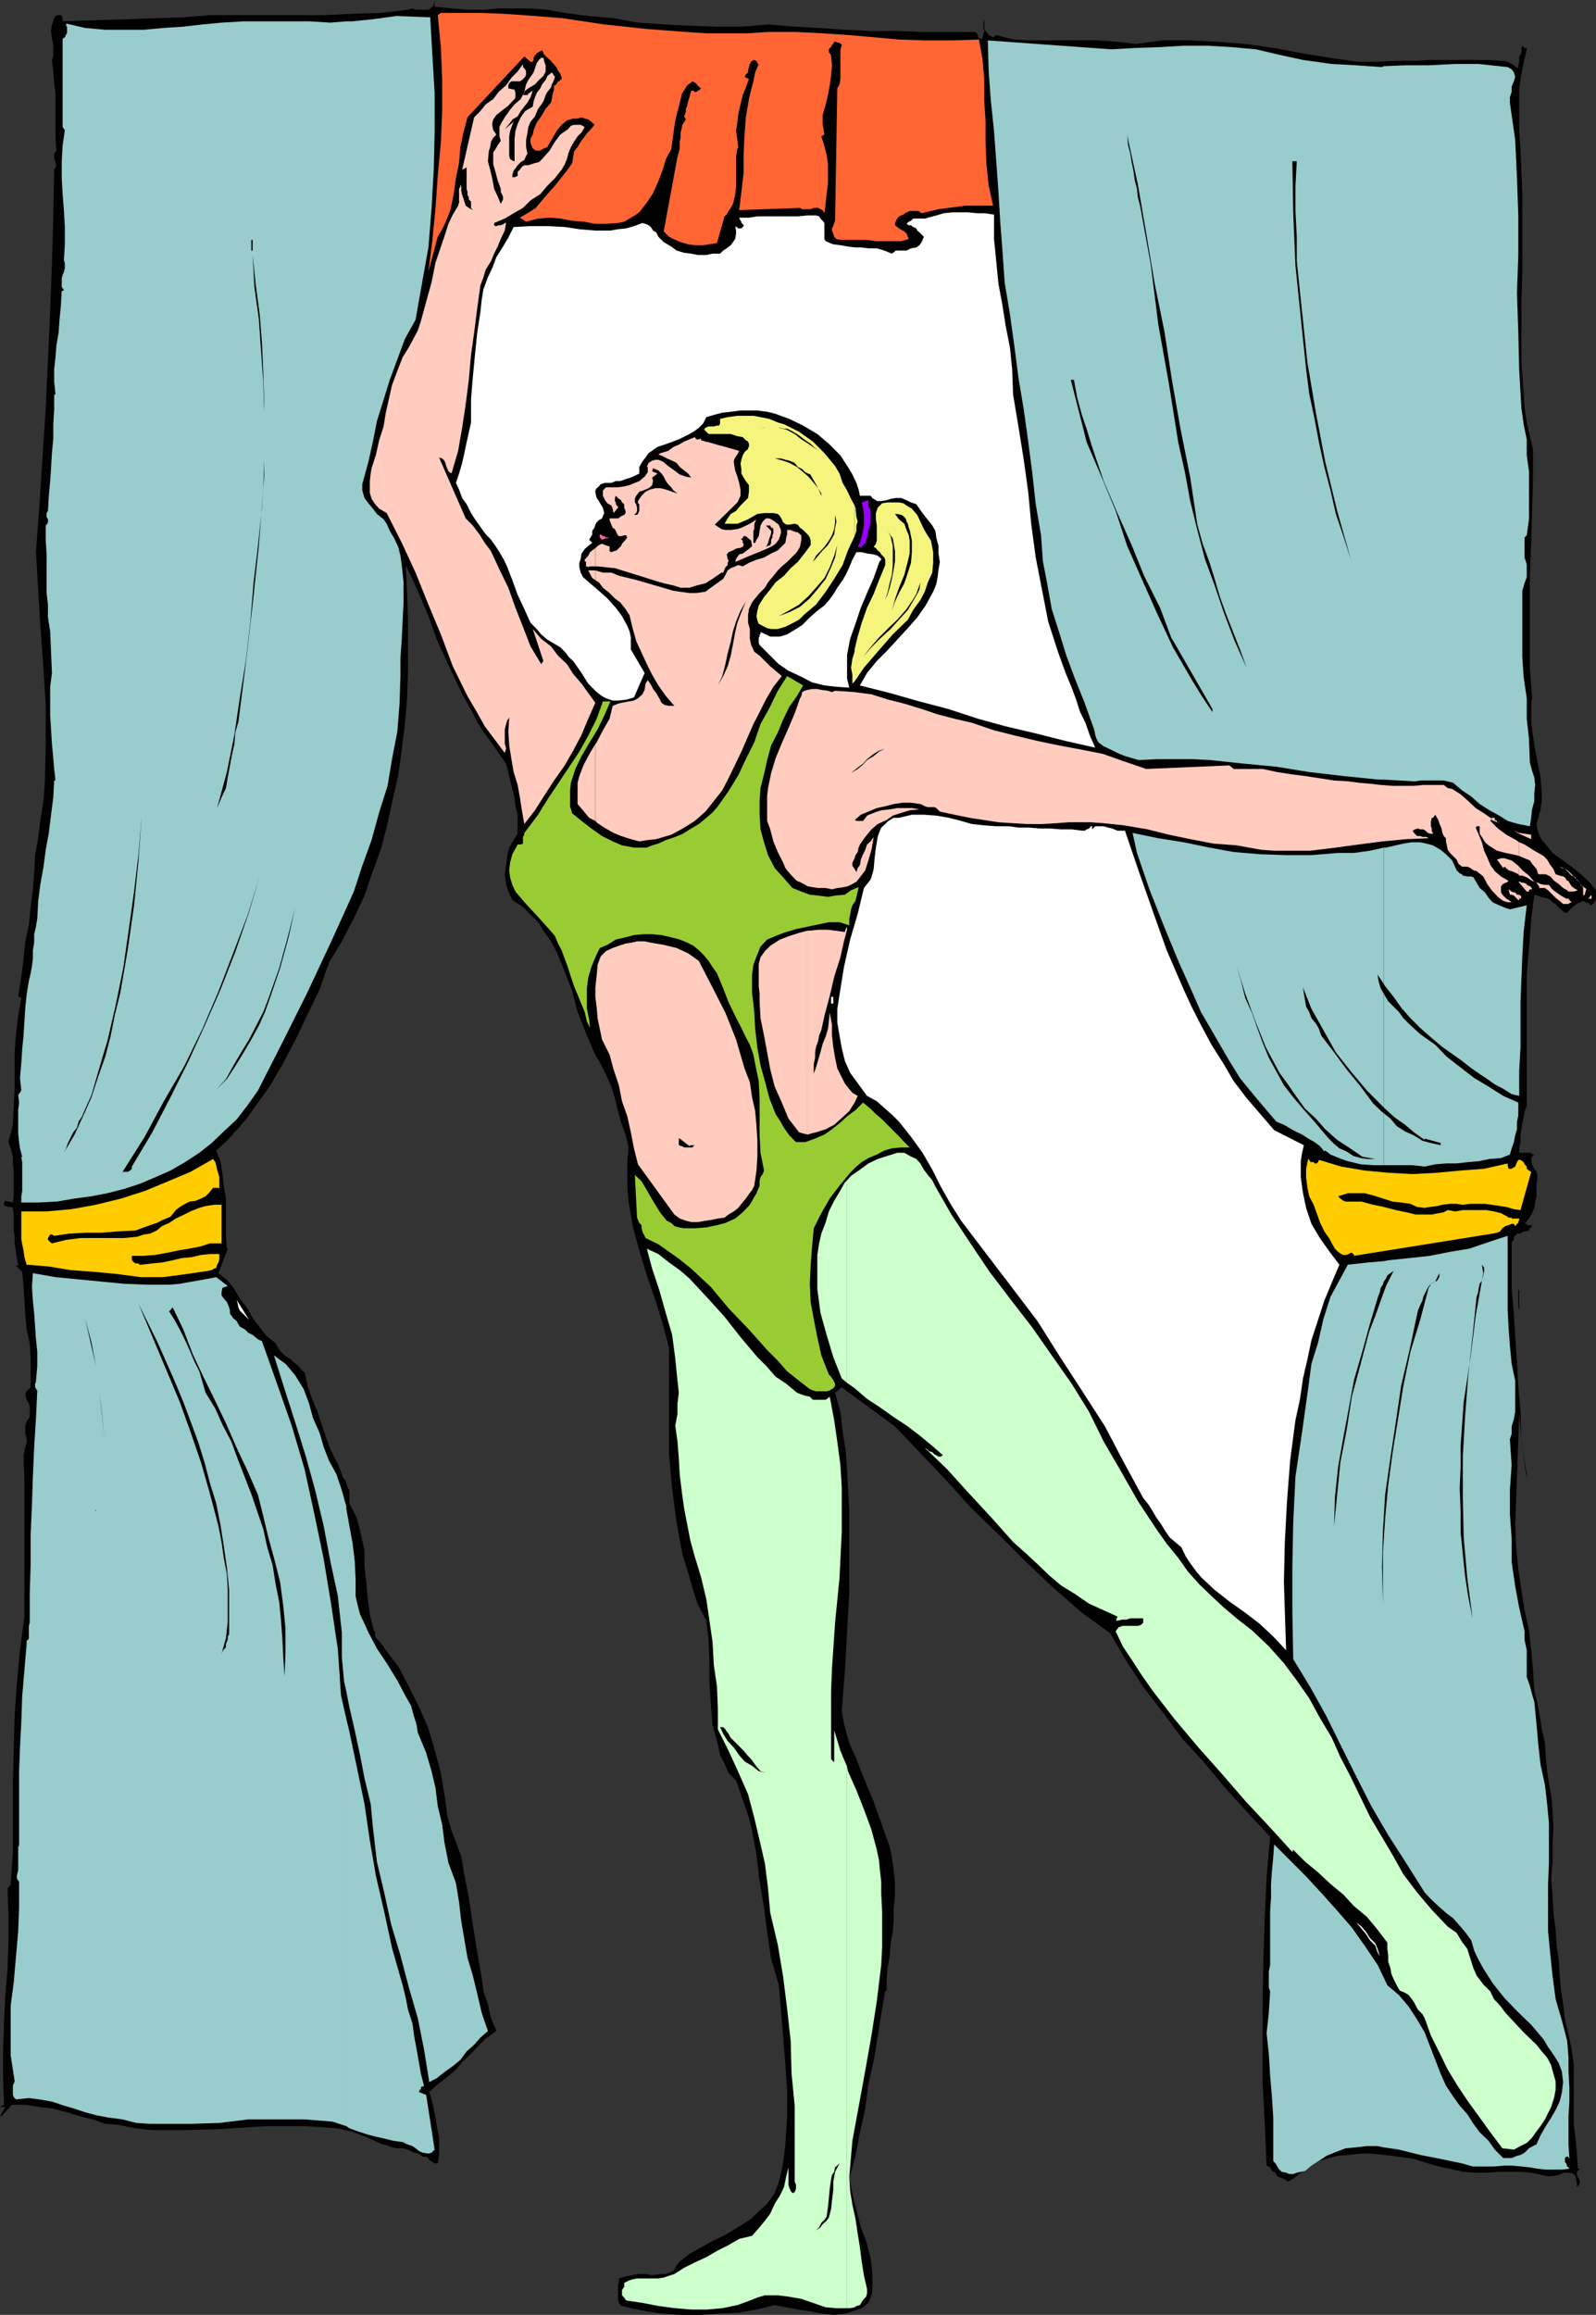 <svg xmlns="http://www.w3.org/2000/svg" width="359.5" height="521.102"><rect width="100%" height="100%" fill="#333333" stroke="none"/><path d="m97.902 1.5 3.797.402 3.602.297h3.601l3.399-.297h7.199l3.8.297 3.9.703 5.3.7 5.7.5 5.5 1 6 .398 5.8.3 6 .2h5.8l5.7-.5 6 .5 5.5.3 6 .4 6 .3h5.8l5.802.2h12-.5l.5.3v.2l.199.202v.5h.199V8.7h.8v-.297l.2-.5V7.5l.2-.3v-.5l-.2-.4V5.103l.2-.801v-.399 2.399L222 7l.5.5.2.402 1 .5.702-.5 3.797 1 3.602.2h15.601l4.297.3 4.102.5 6-.8h6.3l6.2.3 6.199.5 6.5.899L293.3 12l6.2 1 6.2.902h4.6l4.102-.203h4.098l3.8-.199h12l4.302.2h.3l.399.202h.3l.5.297.399.203.5.297.5.403.5.3V14.7l.2-.797V12.7l.3-.398.2-.5v-1l.202-.5.297.3.203.2h.5v.3l-.5 2.098-.5 2.403-.402 2.199-.3 2.101v9.399l.3 4.601.2 4.797.202 4.801v17.7l-.203 6.702v14l.5 6.7.203 3.3.5 3.2.7 3.097.699 2.903v7.199l-.2 6.699-.199 7.2-.3 7.202v20.899l.5 6.699-.2 1.7v3.6l.2 1.9.5 3.6.699 3.602L347 175l.3 3.602v1.699l-.3 1.898-.5 1.903-.398 1.398.199 1.2.5 1.5.5.902.898 1 1.5 1.898 2.102 1.5 2.199 1.602 2.102 1.699 2 1.898 1.398 1.703v1.899l-.2.5-.3.5-.2.199-.5.3-.5-.5-.698-.198-.5-.301-.5.3-.7.2-.902.699-.8.7-.7.8h-.5l-.398-.3-.5-.5-.5-.4-.7-.8-.703-.398-.5-.5-.5-.301-.699-.2-1-.199-.7-.3-.698-.2-.7 5.7-.5 6.3-.5 6v29.5l-.5 1.399-.203 1.199-.297 1.2-.203 1.5-.199 1.402v1.5l-.3 1.199v1.199h2.702l.399.402h.3l-.5.5-.199.5v.5l.2.7.5 1 .5.699.199.699v.7l-.2 1.202v2.899l-.3 1.398-.2 1.203-.5 1.2-.699 1.199-1 1.199h.5v.3h1l.2.2-.2.3-.3.2-.2.5-.5.2h-.703l-.5.3-.199.2h-.8l-.2.202-.2.297-.3.203v.7l-.5.5v10.597l.5 5.5.3 5.301.4 5.7.3 5.6.5 5.5.2 5.7.702 6 .5 3.2v.402-1.403l-.5-2.898-.5-3.301-.402-3.898-.3-3.301-.9 25.199.2 4.8.5 5 .7 4.602.702 4.5 1 4.598.5 4.5.399 4.402.3 4.797.7 2.602.5 2.898.5 3.102.699 3.101.2 3.098.3 3.2.402 2.8.5 2.7.297 3.3.203 3.902-.203 3.797v3.903l-.297 3.8.297 3.797.203 3.903.5 3.8.2 3.399.5 3.3.199 3.399.3 3.402.5 3.297.399 3.403.8 3.3.7 3.399.5 3.398v13.403l.402 3.398.297 3.3.203 3.4h.5l-.703.702v.5l.203.7.297.5.203.699-.203.5-.5.5v-1l-.297-1v-.399l-.402-.5-1-.3h-1.2l-1.198.5-1.403.3H348.5l-1.2-.3-2.398-.5-2.402-.2h-5.098l-2.402.2h-2.598l-2.703-.2-2.398-.5-4-.902-4.801-1.5-4.8-.7-5.098-.5H306.5l-2.7.302-2.398.199-2.101.5-2.2.699-2.199 1.2-1.902 1.402-1.898 1.5-1 .5-.7-.5-.703-.301-1-.399-.398-.8-.801-.403-.398-.797-.801-.402-.399-9.398-.5-9.403v-18.398l.2-9.399.3-9.402.399-8.8.8-9.2L281 408l-5-5.5-4.8-5.8-4.798-5.2-4.3-5.8-4.602-6-3.8-5.798-3.598-6.203-6.801-5-6.399-5.597-6-5.7-6-6-6-5.8-5.601-6.2-6-6.3-5.7-6-12-8.801-1.5 1.199 1.2 4.3.5 4.5.699 4.4.3 4.3.5 9.102V358.3l-.5 9.199-.5 8.8-.698 8.9.5 2.702.699 2.797.699 2.203 1.2 2.598 1.902 4.8 2.199 5.302 1.699 4.8 1.902 5.297.5 2.403.399 2.898.3 2.902v2.797l-.3 2.903V432l-.2 2.902-.5 2.598-.199 2.902-.5 2.7-.203 2.597v2.602l-.297-.2-.902 5.301-.8 5-.9 5.5-1.198 5.297-.7 5.5L193.7 480l-1 5.3-1.398 5 .699 3.602.902 3.598 1 3.902 1.2 3.098 1 3.8.398 3.2v3.8l-.2 1.4-.698 1.702-1.2 1-1.203.5-1.199.399-1.5.5-2.598.3-2.902-.3-2.398-.5-2.903-.399-2.597-.5-2.602-.5-4.098 1-4.101.7-4.301.199-4.098.3h-4.601l-4.301-.3-4.5-.7-4.598-1-.5-.699-.203-.703v-3.398l.203-.7v-.699l1.7-.5 1.199-.203 1.398-.297h1.703l1.5.297 1.899-.297H150l1.7-.703.702-1.199.7-.898 1-.801 1.199-.899 2.601-1.5 2.598-1.402 3.402-1.7 3.399-2.1 1.898-1.2 1.703-1.7 1.899-1.698 1.699-2.403.902-2.398.7-2.899.5-2.902.3-2.8.399-6v-5.798l-.399-6.203-.5-6.297-.5-6.203-.5-5.5-1.703-5.797-.898-6-.7-5.5-1-6-.699-5.8-1-5.5-.703-2.903-1-2.898-.898-2.602-1-2.898-1.7-1.7L163.2 397l-1-1.898-.5-2.403-1.199-4.398-.398-5-.301-4.602v-4.797l-.2-4.8-.5-4.301-1.902-3.602-1.199-3.597-1-3.602-1.2-3.8-.698-3.598-.7-3.903-.5-3.797-.5-3.8-.703-7.7v-24l-1.398-5.3-1.7-5.5-1.902-5.5-1.7-5.602-1.5-5.5-.898-5.5-.301-3.098v-6l.3-3.101-.699-2.899-1-2.703-.703-2.597-.699-2.903-.8-2.597-1.2-2.7-1.2-2.402-1.398-2.398-1.902-4.5-1.898-4.801-1.2-4.602-1.703-4.5-1-2.398-.898-2.2-1.2-2.199-1.5-2.101-1.402-2.2-1.699-1.699-1.898-1.902-2.2-1.398-.902-1.903L114 199l-.3-2.2.3-1.898.2-1.902.5-2.2 1-1.698.902-1.403v-4.297l-.5-1.902-.2-2-.5-1.898-.5-1.903-.402-1.898-.5-1.899-1.898-2.703-1.7-2.398-1.902-2.602-1.5-2.699-3.098-5.7-2.601-5.5-2.7-5.8-2.101-5.8-2.398-5.7-2.7-5.8.297 6.3.203 6v11.7l-.203 6-.5 5.8-.699 5.7-.8 5.8-1.2 5.3-1.2 5.5-1.398 5.5L84 196.103l-1.898 5.5-2.403 5.097L77 211.902l-2.898 4.797-2.102 6-2.7 5.602-2.6 5.5-2.9 5.5-3.1 5.3-3.598 5-1.7 2.399-2.101 2.402-2.2 2.399L48.7 259l1 2.602.403 2.699.3 2.8.5 2.7v8.398l.2 2.903h.199l-2.102 5.5 2.102 1.699 1.5 1.898L54 292.301l1.7 2.199 1.202 2.2 1.598 2.1 1.5 1.9 2.102 1.702.5 1 .699.899 1 1L65.5 306l.7.7 1 .8.702.902.7.5L69.3 312l1 2.902 1.199 2.899 1 2.898.902 2.801 1.2 3.2 1.5 2.8 1.199 3.2.398.402.301.8.2.7.5.898v2.902l1.702 3.399.899 3.601.8 3.598v3.602l.399 3.597.3 3.301.5 3.902.9 3.598.3.5v.7l.2.5.702.702.5.7.5.5.2.5 3.097 4 2.403 4.597L94.5 384.5l2 4.602 1.402 4.8 1.399 5.2.8 4.8.7 5.098.898 3.102 1 2.597 1.203 3.203.5 3.098 1.2 6.2.898 6 1 6.3 1 5.7.402 3.1 1 2.9.7 3.1 1.199 2.9-2.399 1.702-1.703 1.7-1.597 1.699-2 1.898-1.403 1.703-1.898 1.598-2.2 1.7-1.902 1.702.5 1.7.5 2.097.403 2 .3 2.102.5 2.199v4.102l-.3 1.898h-.7l-.5-.3-.203-.2-.5-.2-.199-.5-.5-.3h-.7l-1-.7-1-.198-1.398-.7-1.203-.3H89.5l-1.2-.2-1.198-.5-1-.203-3.301-1.5-3.602-1.398-3.398-.7-3.602-.3-3.797-.2H60.7l-3.797.2-7.5.5-7.703.199h-7.597l-3.602-.398-3.898-.801-2.903-.2-2.797-1-2.902-.699-2.898-.902-3.102-.8-3.098-.4-3.203-.5H2.902l-.5.2-.3.5-.7.7-.203.3-.5.402-.199.297-.5.203 1.2-2.101H0l.902-.5L.7 467.5v-6l.203-6.2.297-6 .5-6 .203-6v-6.198l-.203-6 .703-.801.5-7.602v-15.398l.2-7.7.199-7.402.5-7.199.699-7.5 1-7.598v-31l-.2-5.3.2-.903.5-2v-.898l-.3-1v-1.899l.3-1 .7-.902v-2.2l-.2-.898-.5-.8-.3-1.2.3-.703.902-.898v-6.5l-.203-3.399-.7-3.101-.3-3.399-.2-3.3-.2-3.102-.3-3.2-1.7-1.6.302.202h.5L3.8 283.2l-.2-1.398-.3-1.899v-1.5L3.1 277v-3.598l-.199-1.5-.5-.203H1.7l-.297-.199H1.2l-.297-.3v-.5l.297-.4 1.703.4.2-1.598V263.8l-.2-1.899v-1.5l-.5-1.902-.5-1.398 1-3.903.2-4.297.199-4.101v-7.899l.3-4.101.5-4.102.7-4-.7-.5.7-4.297.5-3.902.398-4.098.801-3.601.402-4 .5-3.899.297-3.8.203-4.102.7-3.8.5-4.098.699-4.301.3-4.102.2-8.398v-8.899l-.5-8.601-.7-9.2-.5-8.402-.5-8.398.801-10.801.7-10.8.699-10.798 1-21.601.398-11 .3-10.601.2-10.5.3-.5.2-.5-.2-.5v-.398l-.3-.5v-1.2l.5-.699-.2-2.703V21.102l-.3-2.403-.2-2.597-.3-2.602.3-.8v-2.598l-.3-1.403L11.5 7l.2-1.5.3-.7.2-.698.3-.5.7-.2h.5l.202.2.2.3v.899L41.3 3.902l6-.5h25.898l6.5-.3 6.203-.2 6-.703 1-.297.7.297H96.5l.402-.297.797-.703L97.902 0v1.5"/><path fill="#f63" d="M173 7.2h6.3l6 .3 6 .402 5.7.5 5.5.5 6 .2h6l6-.2.8 4.297.4 4.602v4.8l.3 4.801V32.2l.2 4.801.5 4.8 1 4.5h-6.298l-2.101.302-1.7.199-2.199.3-1.703.399-2.097.5-.7-.5h-2l-.703.3-.699.5-1 .4-.398.5-.5 1v.5l.5.402.398.3.8.5.4.2.5.5.3.699.2.5-1.7.5h-5.7L195.103 54H189.3l-.899-.2-.5-.5-.203-.698-.297-.7v-.5l.297-.5.203-.703.2-.5.5-29.797.5-.902.199-1.2v-6.5l.3-1.198v-.2h-.3l-.2-.3h-.5l-.199-.2h-.5l-.203.5-.297.2-.203.5-.297.199-.203.3v.7l.203.199.297.5.203 2.2-.203 2.402-.297 2.097-.402 2.203-.5 2.098-.7 2.402v2l.4 2.399-.7.398.7 2.203.5 1.899.3 2.199v4.3l-.3 2.4-.2 1.902-.3 2.398-.4-.7-.5-.198-.5-.301h-1l-.698.3h-1.903l-.5-.3-13.699.5.5-4.102.5-4.297v-4.101l.2-4.301.3-4.098.7-4.101.5-2.102.5-1.898.402-2 .8-1.899h-.3v-.5h-.2V13.7h-.3v-.2h-.2l-.5.2-.203.202-.297.5-.203.7-.199.8v.399l-.5.5-.3.5 1 .5-.7 1.898-.7 1.703-.5 2.098-.5 2.2-.198 1.702-.301 2.098.3 2 .2 1.902h-.2l-.3 1.899v6.5l-.2 2.101-.5 2-.5.899-.5.699-.402.8-.5.4-1.699 6-1.7.3-1.398.2H156.7L155 55l-1.7-.5-1.198-.5-1.403-.7-1.199-1.198 3.102-16.801.3-1 .2-.899v-1.5L153.3 31v-1l.3-1.398.2-.7.699-1-.398-.703.398-1V24.5l.3-.7.2-1 .3-.898.2-.8.2-.7h.5l.3.297h.402l.297-.297h.203l.5-.5-.5-.402-.703-.8-.699-.4-.5.4-.7.5-1.198 1.902-.7 2.898-.8 3.102-.403 2.898-.297 2.2-.203 1.402L150 35.8l-.7 2.398-1 2.602-1.198 2.699-1.403 2.102L144 47.8l-1 .699-1.2.7-1.198.702-1.403.297-2.699.203h-2.398l-2.602-.5-2.598-.203-2.703-.5-2.398-.199-2.602.2-2.699.702-1.398-.902 1.699-1 1.898-1.2 1.403-1.698 1.199-1.403L125 41.801l1.2-1.5 1.5-1.899 1.202-1.703.2-1.398.199-1.2.8-1 .7-1.199.699-.902.7-1 .702-.7 1-1.198-.703-.7-.699-.5-.8-.203-.7-.297-.898.297h-1l-.7.203-.703.2-1.199 1-1 1.199-1.398 2.398-.801 1.403-1.2.5-.402.3h-1l-.699-.5-.5-1.203v-1l.5-.898.2-1 .702-1.7 1-1.402 1-1.699 1.2-1.398.199-.801.199-1.2.3-.902v-1h.2l.3-.199.2-.3.2-.4h.3l.2-.3.3-.2v-.3l-.3-.898-.5-.7-.4-.8-.8-.903-.398-.5L123.3 13l-.7-.7-.5-1-1.199.7-.402.5-.3.5v.5l-.2.402h-.5l-.5-.402-.898-.8L105.3 26.401l-.899 3.399-.703 3.3-.297 3.598-.703 3.403-.5 3.597-.699 3.403-.5 1.398-.7 1.7-.698 1.402-1 1.699-2.102 7.898.902-7.199.7-7.2.5-7.198.699-7.403.3-7.199v-7.2l-.3-7.198-.7-7.2.7-.5h9.199l4.8.2 4.5.3 8.9.7 9.402 1.398 9.3 1 9.098.7 4.602.3h9.398l4.5-.3"/><path fill="#9cc" d="m78 478.602.7.5 1.902.699 2.199.699 1.898.5 2.203.5 1.598.402 2.2.297 1 .5 1.202.403.7.5.898.699.8.3 1.2.2.7-.2.702-.699-1.902-12.3-1.7-.7.2-.203v-.297h.3v-.5l.2-.203h.3l.2-.199-.7-2.7-.5-2.898-.5-2.8-.5-2.7-.398-2.902-1-3.098-.5-2.601-.703-2.899-2.398-8.402-1.7-7.898-1.902-8.2-1.398-8.101-1.2-8.2-1.699-8.199-1.703-8.101-.699-2.899v91.7m0-91.7-1.2-5.3-.698-10.301-1.5-10.102-1.7-10.297-2.101-10.101-2.2-10.102-2.902-9.797-3.297-9.402L59 301.902l-.898-.402-1.2-1-1-.5-.703-.7-1.199-.698-.7-1.2-.8-.703-.7-1V295l-.198-.7-.5-1.198-.7-.801-.5-.7v-.699l.2-1 1.199-.402-2.602-2-2.597.5-2.903.5-2.699.5-2.398.2h-5l-5-.2-5.301-.5-5.102-.5-5.199-.5-5.098-.898-.203 3.097.203 3.102.297 2.898.203 2.903.2 2.898.3 2.8v3.2l-.3 3.3v.302l-.2.398v.8l.2.2v.2l.3.3-.3 6.2-.403 6.5-.297 6.702L7.2 338.7l-.297 6.703v6.7L6.7 358.8v6.5l-.2.7v2.902l-.5.5v.7l-.5 5.8-.5 6-.2 5.7-.3 5.8-.2 5.5V415.5l-.198.2v5.3l-.301 1.2v.702l.5.7v5.8l-.2 5.297-.5 5.703-.5 5.797-.699 5.301v11.2l.899 5.8-.399 1v2.102l.2.5.5.5L6.5 472.3l2.402.3 2.797.5 2.703.899 2.399.7 2.398.8 2.602.7 2.699.5 3.102.402 3.097.8 3.102.2h9.398l6.203-.2 6.5-.8h12.7l6.3.5L77 478.3l1 .3v-91.699"/><path fill="#9cc" d="m78 380.7.7 3.6 1.202 5.2 1.2 5.602 1 5.199 1.398 5.8.5 5.301.902 7.7 1.7 7.199 1.5 6.898 2.097 7 1.903 7.203 2 6.899 1.398 7 1.2 7.398 1.702-.898 1.899-1.5 1.699-1.2 1.7-1.402 1.402-1.898 1.699-1.5 1.398-1.602 1.703-1.5-1.402-4.097-1-4.301-1-4.102-1.2-4-.698-4.097-.7-4.102-.5-4.3-.703-4.298-1.699-4.601-.898-4.602-.5-4-1-4.097-.5-4.102-.903-3.8L96 394.601 94.102 390l-.301-1.898-.7-2.2-.5-1.902-1.199-2.098-1.902-3.601-2.2-3.602-2.398-3.597L83 367.5l-.898-2-1-2.098-.5-1.902-.5-2.2v-3.8l-.2-4.098-.5-4.101-.703-3.801-.699-3.898v-.5 41.597m0-41.597-1-3.602-1.2-3.598-1.698-3.101-1.2-3.102-.902-3.097-1.5-3.403-.898-3.297-1.2-3.203-1.902-3.097-1-1.2L64.3 307l-1.398-1-1.203-.898 2.403 7.597 2.398 7.5 2.402 7.703L71 335.5l1.902 8 1.5 7.902 1.7 7.899L77 367.5v5.5l.5 5.5.5 2.2v-41.598M78 204.5l1.7-3.8 1.902-5.798 2.097-5.8 1.703-6.2 1.899-6 1-6L89.5 164.7l.5-6.297.2-6.203v-4.097l.3-4.301.2-4.102.202-4.297v-4.3L90.5 127.2l-.3-2.097-.5-2-.9-1.903-1-1.699-.698-1.598-.7-1-1.5-1.203-.902-1.2-1-1.2-.898-1.198-.5-1.7V109L83 103.902l1-4.5.902-4.601 1.5-4.801 1.399-4.5 1.699-4.598 1.7-4.601L93.601 72 95 64.102l1.5-8.403.7-8.597.5-8.903.202-8.398v-8.899l-.5-8.402-.5-8.598-7.601-.3-5.102.699-4.797.5H78V204.5M78 4.8l-3.598.302-4.8-.301h-14.7l-5 .3-4.3.399L41.3 6l-4.602.3-4.297.4H23.7l-4.5-.4-4.297-1v.5l.2.2v1.5l-.2.2-.3.702-.5.297v19.903l.5.699-.5 3.398-.2 3.801v3.602l.2 3.597.3 3.801.2 3.602V55l-.2 3.602.2.699v1l-.2.898-.3.703-.2.797v1.903l.5.699-.3.199h-.2l-.203 3.402L13.402 72l-.203 2.902-.5 2.899-.199 2.601-.3 2.7v2.8l.3 2.899h-.3v3.398L12 95.5v3.2l-.3 3.3-.2 3.402-.2 2.899-.3 3.3-.2 3.399-.3.5v.902l.3.5v.7l-.3.5-.2.199v3.398l.2 3.102v8.699l.3 2.602V139l.5 3.102.4 9.398-.4 3.102v6.5l.2 3.097.2 3.301.3 3.2.2 2.402.3 2.597h-.3L12 179.5l-.5 3.902-.5 4.098-.7 3.8-.5 3.802L9.103 199l-.5 3.8-.2 3.9-.3 1.902-.403 1.699v1.898l-.297 1.703v1.899L7.2 217.5l-.297 1.602L6.5 220.8l-.5 3.101-.3 2.899-.2 3.101-.2 3.2-.3 3.097-.2 3.102-.3 3.398.3 2.801-.698 1 .199 1.7-.2 1.702v5.2l.2 2L4.5 258.5l.5 1.902h-.2l.2 1.2v6.5l-.2 1.199v1.398h3.802l4.097-.199 4.102-.7 3.8-.5 3.598-.698 3.903-1 3.597-1.2L35 265l3.402-1.5 3.297-1.898 3.203-2.102 2.797-2.2 2.703-2.6 2.899-2.7 2.398-3.098 2.403-3.402 5.5-10.8 5.5-11 5.3-11.298L78 204.5V4.8m233.7 478.602 3.402.5 4.8 1.2 4.598.898 4.8 1 2.4.7h4.8l2.402-.2h1.598l2.2.2 1.902.202 1.699.297 1.898.203h3.602l1.699-.203-.2-.297-.3-.203-.2-.699-.3-.3v-.9l.3-.3h.5v.3h.2l-.2-3.1v-6.298l.2-3.3v-3.2l-.2-3.601V463l-.3-3.598-1.2-4.601-1.398-4.801-.703-5.3-.5-4.798-.5-5.203v-10.398l.203-5v-8.899l-.402-4.3-.5-4.301-1-4.602-.5-4.5-.398-4.597-.5-5-.5-1.7-.5-1.902-.7-2v-6l-.5-2.398v-1.903l-1.203-5.297-.898-4.8-.801-5.5V346.3l-.398-5.5v-5.3l.398-5.7-.398-5.8.398-1.2v-1.698l.5-1.602.3-1.7v-7l-.8-3.8-.398-4.098-.301-4.101-.2-4.102v-16.5l-4.3 1.403-4.399 1.5-4.3.699-4.5.898-4.602.5-4.8.5-1 .203v127.5l1 1.7 4.1 6.398 4.102 6.5 1.399 1.5 1.699 1.602 1.7 1.5 1.6 1.199 1.5 1.699 1.2 1.402 1.402 1.899.7 2.398.8 1.703 1.2 2.2.898 1.398 1.2 1.902 2.702 3.399 2.797 2.898 3.203 3.102 2.797 3.3 1 1.7 1.203 1.699 1.2 1.902.699 1.899.3 2.398-.3 2.403-.5 2-.899 1.898-1 1.7-1.203 1.902-1.199 2.097-.898 2-.801.403-.899.5-1 1-.902.5-.8.199-1.2.5h-1.898l-1.903-1.899-1.398-2-2-1.902-1.399-1.898-1.402-2.2-1.7-1.902-1.5-2.098-1.6-2.402-1.2-2.7-1.2-3.1-1.198-3.098-1.2-3.102-1.703-2.898-1.898-2.903-2.2-2.597-2.601-2.2-.8-1.703v38.203m0-38.202-1.4-2.9-2.898-4.3-2.902-4.098-3.3-3.8-3.4-3.801-3.6-3.899-3.598-3.601-3.602-3.602-.2 2.903-.3 3.097-.2 2.903v3.097l-.198 2.903V442.3l-.301 1.5v3.601l.3.899-.3 4.8-.5 4.598.5 4.602.3 5 .399 4.601.3 4.797v9.801l.5.5.7 1.2.7.702 1 .2.702.3h.899l.8-.3.899-.2 1-.203 1.402-1.199 1.899-1.2 1.5-1 1.699-.698 2.602-1 2.199-.2 2.601-.3h2.399l1.398.3V445.2m.001-161.298-3.598.297-4.5.5-3.903 7.203-1.597 5-1.2 5.297-1.5 4.801-.703 5.3-1.398 10-1.5 10.102-.5 10.297-.2 9.903v10.3l.2 10.598 3.898 6.402 3.602 6.5 3.3 6.7 3.399 6.8 3.402 6.7 2.797 4.8v-127.5m.001-21.602h6.5l2.702.302 2.399-.5 2.398-.2h2.403l2.597-.3 2.403-.2 2.398-.5 2.602-.203 2-.797.398-1.402.5-1.398.3-1.5.4-1.403V252.5l.3-1.398v-2.903l-3.398-1.5-3.301-2.097-3.2-1.903-3.101-2.398-3.098-2.399-2.601-2.703-3.399-2.398-2.601-2.399-1.2-1.203-1-1.398-1.199-1.2-1.203-1.199-1-1.703v38.602"/><path fill="#9cc" d="m311.7 223.7-.7-1.2-.5-1.7-.2-1.398 1.4 2.098v-30.7l-3.098.7-3.602.5h-3.598l-6 .5H289.7l-5.797-.2-6-.5-5.5-1-5.8-1.198-5.7-.903-5.8-1.199 1 4.5 2.8 8.2 3.2 8.1 3.3 8 3.399 7.602 1.699 3.899 2.102 3.601 2.199 3.797 2.101 3.602 2.399 3.898L282 246l2.602 3.102 2.898 3.398 1.7.7 1.202.702 1.399.797 1.5.703 1.398.899 1.403.8 1.199.899 1 1.2.199-.2 1.2.902 1.202.5 1.2.5 1.5.5 2.898.7 2.8.199h2.4v-38.602"/><path fill="#9cc" d="m311.7 221.5.3.5 1.902 2.402 1.7 2.399 2.097 2.398 2.203 2.203 2.399 2.098 2.601 2.2 2.7 1.902 1.699 1.199 1.898 1.5 1.703 1.199 2.098 1.402 1.7 1.2 1.902 1 1.898 1.199 1.7.398V241l.3-5.3v-10.098l.2-5.301.202-5 .297-5.5.703-6-3.8.898-1.2-.398-1.203-.5-1.5-.7-.898-1-.801-1.199-1.2-1-.698-1.203-.7-1.199-.5-.2h-.902l-1-.198-.2-.301-.5-.2-.698-.699-1-2.203-1.403-1.398-1.199-1-1.7-1-1.5-.399-1.398-.3H318l-1.898.3-3.903.899h-.5V221.5m.001-46 7 .402 1.202-.203h5.297l.903.203 1.199.297 2 1.703 2.101 1.399 1.899 1.699 2.199 1.402 2.2 1.2 1.902 1.199 2.398.699 2.602.5.3-1.898.2-1.903.5-1.898v-1.7l.199-1.902-.2-1.699-.5-1.5-.5-1.898-.199-5.301-.5-4.5v-4.602l-.703-4.797-.297-4.5V133l.5-1.7.5-1.398V127l-.5-1.5V121l.5-.5.5-3.598v-10.8l-.5-3.602v-3.598L343.2 95.5l-.5-3.598-.5-8.601-.199-8.399-.3-8.902.3-8.598V48.5l-.3-8.398-.4-8.602-1.198-8.398v-1.2l.398-1.203V19.5l.5-1.2.3-1-.3-1-.5-.698-.898-.5-6.5-.7h-5.5l-5.801.297H316.5l-4.8.203V175.5m0-160.598-.4.2-5.8-.403-5.5-.297-6.5-.902-5.5-1.2-5.098-1.198-5.5-.5-5.3-.301h-5.5l-5.301.3-5.5.2-5.5.3-27.801-2 .2 7 .5 6.7.702 6.699.5 6.8.5 6.9.399 6.702.5 6.5.5 7.2L227.5 70.8l1 7.199.902 7 1.2 7.2 1 7.202.898 6.899.8 7.199 1.2 7 .402 5.8 1 5.2 1 5.602 1.598 5 1.7 5.5 1.902 5.097 2.199 5.5 1.898 5.301.301.902.2 1 .202.7.5 1 1.2.898 1.5.7 1.597.8 1.703.7 1.7.5 1.398.402 4.102-.2h8.199l3.8.2 7.5.8 7.399.7 7.402 1.199 7.7.898 7.898.801h1.2V14.902"/><path d="m269.7 118.102 1.202 4.3 1.5 4.098 1.2 3.8 1.199 4.102 1.398 3.899 1.5 3.8 1.602 4.098 1.5 4.102-2.7-6L275.7 138l-2.097-6.2-2.2-6-1.703-6.5-1.597-6.5-1.2-6.5-1.5-6.698-2.101-13.2-2.4-13.402-1.702-13.5-2.398-13.2-.5-1.898-.2-1.902-.5-1.898-.3-2.2-.399-1.902-.3-1.898-.5-1.903-.2-2.199 2.399 11 1.898 11.102 1.903 11.3L262.3 74.7l1.699 11 1.902 10.801 2.2 11 1.597 10.602M292.102 36.3l-.301 5.5v5.7l.3 5.8v5.5l1.2 11.5 1.199 11.302 1.902 11.3 2.098 11L301.2 115l3.1 11-1.698-5.3-1.7-5-1.203-5.298-1.398-5.3-1.2-5.5-1-5.301-1.199-5.7-.703-5.5L293 71.5l-1.2-11.7-.5-11.8-.198-11.7h1"/><path fill="#fff" d="M223.902 48.3v5.5l.5 5 .5 5.102.899 4.797.699 4.5 1 5.102.5 5 .2 5.5L229.401 96l1.2 7.5 1 7.2.699 7.402 1 7.398 1.398 7.2 1.403 7.202 2.199 6.797 1 2.801.898 2.402 1.203 2.899 1 2.699.899 2.8 1.199 2.4 1 2.902 1.2 2.699-6.7-1.5-6.7-1.7-6.8-1.601-6.2-1.7-6.698-2.198-6.5-1.7-6.7-1.902-6.703-1.7 1.602-2.8 2.199-2.7 2.402-2.398 2.2-2.402 2.398-2.598 2.102-2.402 1.898-2.7 1.7-3.1.702-1.7.297-1.598.203-1.703.297-1.699-.297-1.898v-1.7l-.5-1.902-.203-1.5-.699-1.2-.7-.898-.8-1-.7-.902-1.398-2-1.203-.398-1-.5-1.199-.5h-1.2l-1.198.199-.903.3-1.199.2h-1l-.2-.2-.5-.3-.3-.2-.398-.5h-2.403l-.297-1.402-.5-1.5-.902-1.898-.7-1.2-2-3.101-2.6-2.598-2.598-2.203-3.2-1.898-3.101-1.5-3.301-1.2-1.7-.402-2.198-.297H166.8l-2.2.297-1.902.203-1.898.5-1.7.5-.699 1.399-1 1-.902.699-1.2.7-2.398 1.202-2.703 1-2.097.7-2 1.398-.7 1-.703.902-.699 1.2v1.5l-1 .5-.898.398-1 .3-1.403.5h-1l-1 .4H136.3l-1 .3-.399.5-.5.402-.3.5v.5l.3 1.2.5.699.399.699.5.8.3 1.2-.5 1.2-.699.402-.5.5-.3.5-.2.699-.5.699v.8l-.203.4-.5.8.703.7-.902.702-.8.7-.7 1-.2 1.199-.3.898v1l.3 1.203.5 1 1.602 1.399 2 1.699 1.899 1.7 1.898 2.1 1.403 1.9 1.199 2.202.5 1.2.3 1.398v2.7l3.098 5.3-2.398 5.5-1.7.5-1.699.2H138l-1.5-.5-.898-.5-1.2-.9-1-1-.902-.898-1.5-2.402-1.898-2.7-1-.898-.7-1-1.203-1.203L125 145l-1.7-1-1.398-1.2-1.203-1.398-1.199-1.203-1.398-3.097-1.5-3.2-1.2-3.3-1.203-3.102-.699-1.5-1-1.7-.898-1.398-1-1.402-1.403-1.5-1.199-1.7-1-1.398-.898-1.402-1-2-1-1.398-.7-1.903-.703-1.5.703-2.097.7-2.403.5-2.199.5-2.398 1-4.5V89.8l.398-4.8.5-5.3.5-4.798.7-4.601.3-2.801.402-2.398 1-2.7 1-2.101.899-2.399 1.5-2.402 1.199-2 1.2-2.398 3.8-.2h3.8l3.9.2 3.3.5 3.602.3h3.398l1.7-.3 1.902-.2 1.699-.5 1.898-.703.703.203.7.297.5.403.5.8.699.399.5 1L149.5 54.5l1.7 1 1.202.902 1.7.5 1.597.2 1.5.3h1.903l1.398-.3h1.7l.702-.7.797-.5.903-.703 1-1.398.199-1.2v-.699l-.2-1 .2.2h.3v.3H167l.5-.5V50.7l-.2-.297-.3-.203v-.297l-.2-.203-.3-.699h2.2l1.902-.3h9.097l2.203-.2h1.899l.699.2.3.5.5.5.4.5v3.6l.3.5.5.2.402.2.797.3 1.602.2 1.699.3 1.7.2h1.402l1.5.202h1.898l1.7.5 1.702.7.899-.7h2.398l1-.5 1.203-.203.7-.5.5-.699.5-1.2-1-1-.5-.398-.2-.5-.703-.3-.5-.403h-.5l-.5-.297.5-.5.5-.203.5-.5h2.801l.5-.2 1.902-.5 1.7-.5 1.898-.2h3.602l2 .2h1.597l2.203.3"/><path d="M56.602 54h.3v2.402h-.3V54M53.7 162.5l-.7 2.402-.2 2.598-.5 2.2-.5 2.6-.5 2.7-.398 2.402-1 2.098-1 2.402 2.2-8.101 1.699-8.399L54 157.2l1.402-8.597 1-8.7.7-8.601 1-8.399.898-8.601.5-7.2V92.903l-.2-7L58.8 79l-.5-7.2-1-7.198-.398-7.2.7 6.7.898 6.699.5 6.3.3 6.7.2 6.5V103.5l-.2 6.402-1 13-1.398 13.2-1.5 13L53.7 162.5m188.202-77 .7 3.8 1 3.802 1.199 3.597 1.199 3.903 2.602 7.699 3.097 7.199 3.203 7.2 2.797 6.902 3.602 7.199L264 144v-.2l9.102 15.802v.699l-2.403-3.602-2.199-3.597-2.098-3.602-2.203-3.8-3.597-7.7-3.301-7.398-3.399-7.7-2.601-7.902-3.2-7.7-3.3-7.698-3.602-14.102h.703"/><path fill="#f5f57d" d="m192.5 153.402 2.102-3.101 3.097-3.602 3.403-3.898 3.398-3.301 1.2-2.2 1.6-2.198 1-1.903.7-2.097 1-2.2.2-2.203v-2.398l-.5-2.602-.9-1.398-.698-1.2-.801-1.699-.7-1.5-1.199-1.402-1.203-.7-.699-.5-1-.198h-2.598l-1.203.199-1 1-.398 1.199v1.402l.199 1.399v3.398l-.2.703-.5.7.5.3.4.5.5.399.3.5.7.699.202.5v1.2L198 130.601l-1.2 3.097-1.5 3.102-1.198 3.398-.903 3.102-.699 2.898v7.203m0-7.201v.5l-.5 1.6-.3 2 .3 1.602v2l.5-.5V146.2m0-25.5.402-1.2v-1.2l.297-.898-.297-1-.203-2.101-.199-.5v6.898"/><path fill="#f5f57d" d="m192.5 113.8-.8-1.5-.9-1.898-1-1.703-.698-2.097-1-1.7-2.403-2.902-2.597-2.598L180 97.2l-3.398-1.699-1.403-.398-1.898-.801-2-.399-1.602-.3h-3.597l-2.2.3-1.703.399v1l-.199.5h-.5l-.7.199h-1.198l-.7.3-.3.4 1 1h5l1.5.5 1.199.202.699.7.5.3.2.5v.7l-.2.199v.3l-.5.399-.3.3-.4.7-.3 1-.2.902.2 1.2v1l.5.898.5.8.7.9v1.5l-.2 1.402-1.7 1.699-1 1.199-1.198.7-.7 1-.703 1.202h2.903l2.398-1 1.2-.703.902-.5 1.5-.199h2.097l1 .2.5.5.403.702.3.7.7.5h.699l1.199-.2.7.2.5.699.702.5 1.2 1.199.3.5.2.7v1l-1.403 1.902-1.5 1.898-1.597 1.402-1.5 1.7-1.903 1.5-1.199 1.597-1.398 1.703-1.2 1.899-.3 1.199-.2 1.2.2 1 .3.702.899.5 1 .5.898.2h1.5l1.703-.5 1.399-.7L180 139.5l1.2-1.2 2.6-2.198 2.2-2.903 1.902-2.898 1.899-3.102 1.199-3.297 1.5-3.203v-6.898"/><path d="m185.3 102.3-1.5-1.198-1.698-1.2-1.602-1L179 97.7l-1.898-1-1.7-.398h-3.101l-1.2.199h.2l.8-.2h3.598l.903.2h.699l1 .5 1.199.7 1 .702.902.7 1.2.8.699.7 1 .898 1 .8"/><path fill="#ffccbf" d="M358.5 202.3h-.7v-.198h.302v-.2l.199-.3h.199v.699m-224.398 22.101.3 2.399.2 2.398.5 2.403.5 2.398 1.699 3.402.898 3.297 1.203 3.602.7 3.601 1.199 3.399.8 3.601.7 3.598.898 3.602 8.203 11.3 1.2.899 1.398.5 1.2.3h1.5l1.702-.3 1.399-.2 1.398-.3 1.5-.2.903-.699 1.199-.703 1-.797L167 271l1-1.2.7-1 .702-.898.5-1 .5-3.402.2-3.3v-3.4l-.2-3.3-.3-3.398-.7-3.102-.5-3.398-1.203-3.102-1.898-6.5-2.399-6-2.902-5.7-3.098-6-2.402-1.698-2.598-1.2-2.902-.703-2.898-.5-1.403-.297H143.5l-1.2.297-1.398.203-1.5.5-1.402.5-1.5.7-1.2 1.199-.698 1.898-.2 2.403-.3 2.699v2.101m0-39.602.5.5 1.5 1 2.097 1.2 1.703.7 2.2.702 1.898.5 1.902-.3 1.899-.2 3.398-1 2.602-1.402 2.699-1.7 2.402-2.1 3.797-4.798 1.403-2.703 2.898-6 2.7-6.199 1.402-2.7 1.398-2.8 1.7-2.898 1.902-2.403-1.403-1.199-1.199-1-2.398-2.398-1.2-.903-.703-1.5-.297-1.398v-2.2l-.402-1.402V138.5l.2-1.398.702-1.5.7-.903 1-1.199 1.199-1.2.699-1.198 1-1.2 1.2-1.5.902-.902 1.199-1 2.199-2.2.7-1.198.3-1.602v-1l-.3-.2-.5-.5h-.4l-.8-.3-.398-.2h-.801v1l-.2.7-.199 1.2-1.703 1.702-1.5.7-1.597.898-1.7.5-1.703.7-1.398.8-1-.3-.7.3-1 .402-.699.5-.5 1-.5.899-.703.5-2.097 1.5-1.2.898-2 .301h-1.601l-3.602-.5-4.097-1.2-4.102-1.198-4.098-1-1.703-.7h-1.898l-1.7-.5v2.2l.801.5.899 1.199 1.5 1.199 1.199 1.2 1.2.902 1.202 1.5.899 1.398.699 2.902.8 2.899 1.2 2.601 1.2 2.598 1.202 2.402 1.399 2.399 1.699 2.398 1.902 2.203H150.7l-1-.203-.699-.5-.5-1-.7-1.199-.698-.898-.5-1-.7-1-.5.8-.203 1.399-.5 1-1 .898-.898.5-1.2.203-1.5.297-.902.203-1.199.5-.7 2.899-1.5 2.601-1.398 2.7-.3.398v17.3"/><path fill="#ffccbf" d="m134.102 167.5-1.2 2-1.402 2.602-1 2.597-.398 1.5V181l1.199 1.402 1.398 1.7 1.403.699V167.5m0-9.3L132.5 156l-1.5-2.098-1.898-2.203-1.403-2.199-2-1.898-1.597-2.102-2.2-1.7-1.902-2.198 2.402 7.199-.5.699-2.402-4-1.7-4.398-1.698-4.301-1.602-4.5-2-4.102-1.898-4.097-1.403-1.903-1.199-1.898-1.5-2-1.598-1.602-6-13.699.7.2.5.5.199.5.199.702.3.7.2.5.3.199.4.3 1.5-5.101.902-5.2.8-5.3.7-5.5.5-5.598.699-5 .699-5.5.7-5.101.702-1.899.5-1.703 1.2-1.898.699-1.7.8-1.601.7-1.7.898-1.898L114 50.2h-.3l-.2.203-.7.297h-.5l-.5.203h-.198l-.301-.203v-.5l2.398-1 2-1.199 2.102-1.2 1.699-1.698 2.2-1.403 1.6-1.898 1.7-1.7 1.5-1.902.7-1.199.5-1.2.402-1.5.5-1.198.699-1.2.8-1.203.899-.898.7-1.2-.9-.5h-1.5l-.698.2-.7.8-1.703 1.2-1.199 1.6-1.2 2-1.698 1.899-.7.699-.902.2-1.5.5h-.898l-.5.3-.301.402-.2.297-.5.5v.903l-.699.3h-.5v-.5l.297-1 .403-.5.5-.703.699-.699.8-.5.399-.898.3-.5-.3-1.5V31.5l.3-1.5.2-1.398.5-1.2 1-1.203.7-1.699.902-1.2.3-.5.2-.5.3-.898.399-.703.8-1 .2-.699.5-1 .199-.7-.7-1-1 .802-.398.898-.8 1-.403.902-.797 1-.402 1-.3.899L120 24l-1.7 1-1 1.402-.698 1.5-.5 1.598-.2 1.7v5.1h-.203l-.5-.3-.297-.2-.203-.698v-4.403l.203-1.199.5-1.398.297-.7-2 1.7 1-1.2.703-1 1.2-.703L117.3 25l.8-1 .7-.898.699-1.2.5-1.5-.5.297-.2.203-.3.2-.2.3h-1l.5-1 1-.703 1.2-.699.902-1 1-.898.5-1v-1.403l-.3-.797-.2-.902h-.5l-.5.5-.5.7-.402 1.202-.3.899-.7 1-.5.699-.5 1-.398 1.7-.801 1.6-1.399 1.2-1 1.2-1.203 1.702-.898 1.5-.301.7v2.097l.3 1-.698 1-.5.903-.5.699V37l.5 1.7.5 1.902.699 1.898v.7l.5 1v.702l-.5 1-.7-1.703-.8-1.699-.399-2.2-.5-2.1-.5-1.9.2-2.198.3-1 .2-1.2.5-.902.699-.7-.7-1-.199-1v-.698l.2-.7.699-1 1.5-1.203 1.199-.898.902-1 .5-.5.2-.399v-1l-.2-.703-1.402-.297V19.2l.2-.5.5-.398h1.902l.5-.301.699-.7.199-.5v-.698l-.2-.5-.5-.5v-.7l-1.198 1.7-1.403 1.398L114 19.2l-1.7 1.5-1.198 1.6-1.7 1.2L108.2 25l-1.398 1.402-2.7 11.797 1-.5V42.5l.2.7v.702l.3.5v.5l.5.5v1.399l.399.5-.898-.5-.7-.5-.3-.899-.2-.703-.3-.797-.2-.902v-1l-.203-.5v.5l-.297.5v3.102l-.203.699-1.199 2-1 2.101-.7 2.2-.698 2.097-1.5 4.403-.903 4.5-1.199 4.3-1.2 4.399-.698 2.101-1 1.899-1.2 2.199-1.203 1.902-1.2 3.098-1.2 3.2-1.398 6.202-.5 3.098-1 3.102-.703 3.199-1 3.101-.199 1.2-.2 1.699v2.601l.4 1.399.8 1.199.902 1 1.7 1 3.398 6.7 3.102 6.702 2.898 7.2 2.8 6.699L102 150l3.3 6.7 2 3.402 1.9 3.398 2.1 2.8 2.4 3.2.3-1-.3-1.2v-3.1l.3-1.2.2-.7.5-.8-.2 3.2.2 3.1.5 3.102.5 2.899.902 2.898.5 2.801.5 3.2.5 2.8 2.398-3.098 2.102-3.3 2.199-3.403 2.398-3.398 1.903-3.301 1.898-3.598 1.5-3.601 1.602-3.602"/><path fill="#ffccbf" d="M134.102 128.402H132.5l.902 1.7.7.5v-2.2m0-.902h.5l1.898.2 2 .202 1.602.5 3.898 1.2 3.8 1.199 1.7.5 2.2.5 1.6.5h2l1.602-.5 2-.5 1.598-1 2-1.399h.402l.297-.703.203-.5.5-.5v-.5l.2-.398-.2-.5-.203-1 .403-.5 1-.399.5-.3.5-.2h.398l.8-.3.2-.403v-.297l-.2-.203v-.5l-.3-.199v-.3h.3v-.2l.2-.3h.5l1.2 1 .202 1.202-.5.5-.902.7-.7.5-.8.199-.7 1-.198.699 1.199-.5 2.101-.898 2-.801 2.098-.899 1-.5.7-.5.702-.902.297-.8.203-.7v-.7l-.5-1.198-.902-.7-.8-.5-.4-.203h-.8l-.7.703-.5.899-.398 2.398-.3.5-.2.301-.3.7h-.403v-2.7l.203-.398v-1l.2-.7.3-.5-1 .7-.902.5-1.5.699-.898.3-1.5.2h-1.2l-.902-.2-1.5-1 5.102-5 .398-.8.3-.7V110.2l-.3-1.5-.398-1.398-.5-1.399-.301-1.703v-.5l.3-.699.5-.7.399-.8-3.098-.898-1.902-.5-1.7-.5-.898-.2-1-.3V98.2v.5l-.5.203h-.5l-.203-.203-.199-.297-2.398 1-1.2.7-1.203.5-1.199.898-1 .3-.7.2-.5.3 1 .4.9.5 1.202.5 1 .5.7.902 1 .8.898.7.7.898-1.2-.2-1.398-.5-1.2-.898-1.402-1-1.2-1-1-.402h-.698l-.7.2-.8.5-.403.902h.203v1.199l-.703 1-1.199 1-1 .398-1.2.5-1.198.301-1.403.2H136.5l-.7.702v1.2l.5 1 .5.699.9.5.3.699.2 1 1-1.2v-.3l-.298-.2-.203-.5v-.198l-.199-.301v-.7l.2-.5.5.5.202.2.5.3.2.5.5.399v.8l.3.7v.5l-.3.402-.7.297-.203.203-.5.297h-1.898v.403l.398 1 .301.699.5.3.2.399.202.5.297.5.203.2h.5l.7-.2h.5v.2l.199.3-.399.5-.8.902-.2.5-1 1-.703.2-.5.199-.398-.2v-1h.199l-1.2-.402-.698-.297-.7.297-.5.403-.3.3v4.098"/><path fill="#ffccbf" d="m134.102 123.402-.7.5-.5.399-.402.8-.8.899v.3l.3.2v1h.2l.3.2.2-.2h1.402v-4.098m47.8 132 1-.3.899-.2L186 254.2l1.902-1 1.899-1.699 1.5-1.398 1.199-1.903.7-1.5-1.2-.7-1-1.2-.7-.898-.5-1-1.198-2.402-.5-2.398-.403-2.403-.297-2.597v-2.403l-.5-2.699-.203 1.902-.199 1.7-.5 1.699-.7 1.699-.5 1.902-1 3.399-.5 1.398V239.5l.302-1.398v-1.2l.199-1.203.5-1.398.199-1.2.5-1.199.7-3.203 1.202-4.5 1-4.297 1.399-4.402.8-3.598.7-2.601v-.7l-.301.5-.2.7-2.198-.301-1.602-.2h-2.2l-1.898.2h-.5v45.902"/><path fill="#ffccbf" d="M181.902 209.5 180 210l-2.2.7-2.1.8-2.2 1.402-1.2 1.2-1 1.398-.398 1.5v5l.2 1.7v1.902l.199 3.597.8 3.903.7 3.8.699 3.797 1 3.903 1.602 3.597 1.5 3.602 2.398 3.101.7.2 1.202.3V209.5m0-10 1 .2 1.399.202H186l1.402.297 1.2-.297 1.5-.203.898-.199 1-.5.902-.5.797-1 1.203-1.598.7-2.203.699-2.398.5-2.899-.7 1-.8.7-.399 1.199-.5 1-.5 1.199-.203 1.2-.5.702-.297.899-.402-.7-.5-.699v-.703l.5-1 .2-.699.5-.7.202-1 .297-.698 1.203-1.7 1.399-1.703 1.398-1.199 2-.898 1.403-1 2.199-.7 1.601-.5 2.2-.203-1.7-.297h-3.3l-1.7.297-1.902.203-1.5.5-1.7.7-.898 1.199h-1.5l-.203-.2h-.199l1.402-1.199 1.7-.703 1.898-.797 1.902-.402 1.899-.5 2-.3h1.898l2.102.3.5.2.5.3.699.2h1.5l.402.202.797.797 3.301.703 3.402.7 3.297.5 3.203.5 3.098.199 3.3.199h3.4l3.402-.2 2.597-.198h5l2.703.199 4.797.5 5.301.898 4.8 1.203 4.802 1 5.199 1 5.3.399 2.7.5 2.8.5 2.899.199h8.2l5.702-.7 5.098-.698 5.5-.7 5.3-.5 5-.203-.5-.297h-.898l-.5-.203h-.703l-.699-.699-.3-.5.5-.3.702-.2.5.2h.7l.5.3.5.5.699.2h.5l-.301-.7v-.5l-.2-.5v-.898l.2-1h.3l.5-.7.4.7.3.5.2.699.3.699.2.5.202 1 .297.7.5.5v.702l.203.899.2 1 .5.699 1.5 1.5.398.902.8.7h1.2l.7.3.702.5.7.2 1.5 1.199L335 199l1 1.402 1.402 1.5.5.399.7.5 1 .3h.898l-.398-.3-.301-.2-.5-.3-.7-.7-.5-.699V199.5l.301-.3v-.2h.2l.5-.3h.199l.3-.2.2-.2-1.7-1-1.402-1.198-1-1.403L335 193l-.7-1.5-.5-1.898-.698-1.7-.7-1.601.2-.301h.699v1.7l.8 1.202.399.7.8.699 1.9 1.199 1.902.5 2.398.5.7.2v-3.098l-.7-.5-2.2-1.2-1.898-1.402-1.703-1.7.301-.5-1.7-1.198-1.898-1.2-1.703-1.601-1.699-1.5-1.898-1.2-1-.199-.903-.703h-4.597l-2.102.203h-4.8l-2.7-.203-2.598-.297L306 176.2l-2.2-.297-3.3-.203-3.2-.5-3.3-.5-3.098-.398-3.203-.5-3.297-.7h-6.5l-1-.8-18.703.8-5-1.699-4.797-1.703-5.101-1-4.801-.898-4.8-1-5-1.2-4.798-1.199-5-1.703-3.902-.898-3.8-1-3.598-1.2-3.903-1.199-3.597-.902-3.801-1.2-3.801-.5-4.398-.3-.7.3-.902-.3-1.5-.2-.898-.198h-1.2l-1 .199V199.5m0-44.2-.703.2-.5.3-.199.9-.3.5-1.2 3.402-1.398 3.3-1.5 3.399-1.403 3.398-1 3.301-.699 3.402-.2 1.7v5.699l.7 1.898.7 2.703 1 2.399 1.202 2.398.5 1.203.7.899.699.8 1.199 1.2 1 .398.902.5.5.301v-44.2m160.298 47h.3l.2-.398-.2-.3-.3-.2v.899"/><path fill="#ffccbf" d="M342.2 201.402h-.5l-.4-.5h-.3l-.5-.203-.398-.297-.301-.203.3 1.203h.399l.5.2 1 1h.2v-1.2m0-2.702 1.702 2h.5v-.298l.2-.203h.5l-.2-.5-.3-.199-.7-.3v-.2l-.703-.3h-.5l-.199-.2h-.3v.2m0-.2h-.2l.2.2zm0-1.398h.702l1 .398 1.2.8.5.2-1.2-1.398-1.5-1.2-.703-.8v2"/><path fill="#ffccbf" d="m342.2 195.102-.2-.2-1.5-1.203-.7-.199-.898-.3h-.8l-.903.3 1.403 1.902.3-.3.899.8 1.199.399 1 .5.2.3v-2m0-2.401 1.202.5 1.2.5.699 1 .8.902.399 1.199h1.7l1 .5.902 1 1 .699 1 .902.898.5.3.297v-2.398h-.3l-.5-.801-.398-.2-.801-.198-.899-.301-.5-1.2-.703-.902-.699-1.199-.8-.8-2.098-1.2-2.2-1.398-1.203-.5v3.097m.001-4.999 2.702 1.202v-1l-2.703-.402v.2"/><path fill="#ffccbf" d="m342.2 187.5-1.2-.5 1.2.7zm11.1 16 .2-.2.5-.198-.5-.5-.2-.301v1.199"/><path fill="#ffccbf" d="M353.3 202.3h-.5l-.698-.398-.5-.3-1-.7-.7-.5-.5-.5-.5-.703H348l-1-.199-.7-.3-.698-.2.5.2.699 1-.301.202h1.5l.7.5 1 1 .702.7.899.699.8.699h1.2v-1.2m-.001-1.6h1.2l.902-.298-.902-.5-.5-.402-.5-.8-.2-.4v2.4m0-4.4.2.302.5.5.902.398v.3l-.402-.5-1.2-1.198v.199m0-.199-.3-.2-.5-.3-.398-.2-.801-.3.5.3.699.2.5.5.3.199v-.2m3.302 3.801v1.5l.3.2.399-1.403-.2-.297h-.199v-.203h-.3v-.199.402m0-.402h-.2l.2.402zM336 184.3v.302l1.2.5v-.301l-.5-.2v-.5h-.7v.2m1.2.801h.202l.7.199zm19.202 14.398-.3-.3h-.2zm-1.5-1.7.297.2.5.5-.297-.2-.5-.5"/><path d="M182.402 106.8v-.198l2.598 4.5v.5l-.7-1.7-1-1.203-1.198-1.398-1.403-1.2-1.199-1-1.7-.902-1.398-.5-1.902-.5h1.402l1 .301.899.2 1.199.5.7.902 1 .5.702.699 1 .5M143.7 112.8v.5l.3.2v1.5l-.3.7-.2.202h-.7l.5-.402.2-.5v-.7l-.2-.8-.3-.398v-.801l.3-.7.4-.5.3-.402.902-.297.5-.203.7-.297.5-.402.3-.3.2-.9-.2-.8 1.2-.898-1.2-.5.2-.7 1.199.5.699.7.5.699.5 1 .5.699.7.7.5.702.902.7-1.2-.403-1.402-.5-1.2-.297h-1.198l-1.2.297-1 .5-.902.903-.8 1.199"/><path fill="#90f" d="M194.102 123.102h-.903l.5-.903.403-1.5.3-1.199.2-1.398v-2.403l-.2-1.398-.3-1.2 1.5-.5v1.2l.5 1.199v3.102l-.5 1.398-.301 1.5-.399 1.2-.8.902"/><path d="m204.902 119.3.5 2.4v2.6l-.203 2.4-.699 2.202-.8 2.399-1.2 2.199-.898 1.902-.7 2.098.7-2.598.898-2.601 1.2-2.899.8-3.101.402-1.7V121.7l-.203-1.199-.5-1.2-.5-1.398-1.199-1-.898-1.203h.5l.898.203.5.297.5.5.2.703.3.5.2.899.202.5m-21.8 7.198.699-1.398 1-1 .898-1 1-1.403.703-1.199.5-1.398.2-1.5v-1.7l.3 1.5-.3 1.399-.2 1.5-.703 1.199-.699 1.2-1.2 1.202-1 1.2-1.198 1.398m-8.902-7v.5l-.2.5v.5l-.3.5v.7l-.2.5-.5.202-.5.2.3-.403.2-.5.3-1 .2-.5.2-.699v-.5l-1.2-1.2h1l.2.5h.3l.2.302v.398"/><path d="m199.902 133.902-.5 1 .5-1.402.5-2.2.5-1.898.2-2.203v-4.297l-.5-2.203-.903-1.597.403.699 1 1.398.199 1.203.3 1.7v2.199l-.3 1.898-.399 2.102-.5 2-.5 1.601"/><path fill="#f69" d="m137.5 120.7-.2.3-.5.2h-.5l-.698.3-.5-.5v-.7h.199l.3.2.2.2h.3l.399.3h.8l.2-.3"/><path d="m175.402 138.7 2.2-1.2 2.398-1.398 2.102-1.903 1.699-1.898 1.898-2.2 1.203-2.402 1-2.597.7-2.403-.5 2.801-.903 2.2-1.199 2.6-1.898 2.4-1.7 2-2.203 1.902-2.398 1.199-2.399.898"/><path fill="#fff" d="m198 126.7-1.2 3.402-1.5 3.398-1.398 3.3-1.203 3.602-1.199 3.399-.7 3.601v5.297l.5 2.102-2.898-.2-2.703-.3-2.797-.7-2.703-1.402-2.597-1.199-2.2-1.5-2.101-2.098-2.2-2.203-.199-.5V143.5l.2-.2v-.5h.199v-.5l1.199.5 1 .5h2.2l1.6-.5 2-1.198 1.4-.903 1.702-1.699 1.7-1.5 1.597-1.2 1.203-1.398 1-1.402.7-1.2 1.199-1.698.699-1.2.8-1.703.7-1.699.902-1.7h1.2l1.199.302 1.5.199.898.3.801.7V126l-.3.3-.2.4"/><path d="m194.402 147.902 1.7-2.203L198 143.5l2.102-2.098 2-1.902 2.097-2.398 1.5-2.2.703-1.203.5-1.398.399-1.2v-1.199 1.2l-.2 1.597-.5 1-.699 1.203-1.402 2.399-2 2.199-1.898 2.102-2.403 2.199-1.898 1.898-1.899 2.203M161.7 154.3l1-2.1.702-2.7.5-2.398.7-2.602.5-2.398.699-2.2 1-2.402 1.199-2.098-1 2.399-.898 2.398-.5 2.102-.5 2.699-.5 2.602-.7 2.398-1 2.2-1.203 2.1"/><path fill="#9c3" d="m180.902 154.3-1.402 2.4-1.7 2.402-1.398 2.898-1.203 2.902-1.5 2.899-.898 3.3-.7 3.2-.8 3.101-.2 2.899v3.3l.2 3.098.8 2.903.899 2.898 1.5 2.902 1.902 2.098 2.098 2.402 2 .797 1.902.703 1.899.2 2.199.3 1.602-.3 2.199-.2 1.398-1 1.703-.703-.203 1-.297 1.203-.203.899-.699 1-.3.898-.2 1.203-.2 1v1.399l-2.198-.7h-2.403l-4.797 1-2.402.5-2.398.7-1.903.699-2.398 1-1.5 1.602-.899 2.199-.703 1.898-.297 2.203v4.297l.297 2.203.203 2.098.2 3.602.5 4.3.699 3.899 1 3.601 1 3.797 1.398 3.602 1 1.5.903 1.601 1.199 1.7 1.5 1.5h2.101l2.2-.801 2.097-.899 1.703-1.203 1.899-1.5 1.5-1.398 1.898-1.399 1.703-1.703 1.7 1.403 1.199 1.199 1.199 1 1.402 1.398 1.2 1.203 1.199 1.2 1.398 1.5 1.203 1.199H203l-2.098.199-1.703.5-1.699.902-1.898.797-1.5.903-1.2 1L191.5 264l-2.398 2.902-2.2 2.899-1.902 3.3-1.7 3.399-.398 4.3-.3 4.102-.2 4.098.2 4.102.699 3.8.8 4.098.899 4.102 1.5 3.8.2.5.202.2.297.3.203.399.297.3.203.5.2.399v.5l-.403.5-.797.5-.703.2h-2.398l-.7-.2-.699-.3-2.703-2.098-2.398-1.903-2.102-2.398-2.398-2.399-4.102-4.601-4.597-4.801-4-4.8-4.403-4.098-2.597-2.102-2.403-1.7-2.398-1.698-2.899-1.403-.203-.5-.297-.5-.203-.5-.199-.898v-.5l-.5-.5-.3-.7-.2-.5-.5-9.601 1.5 1.402 1.2 2 .902 1.598 1.199 2 1 1.602 1.398 1.699 1 .5.703.699 1 .3 1.2.2h2.597l2.403-.2 2.398-.5 1.902-.5 2.2-1 1.699-1.398 1.601-1.703 1.2-2.097.3-.5.2-.5.3-.7.2-.5V265.7l.199-.699.5-.7.3-.8-.8-4-.2-3.898V247.5l-.199-4.098-.8-3.902-.403-2.098-.797-2.203L168 233.5l-1-2.098-1.398-2.703-1.5-3.097-1.2-3.102-1.402-3.398-1-1.403-.898-1.398-1-1.2-1.2-1.199-1.203-1-1.398-.703-1.7-.699-1.902-.5-2.199-.5-2.098-.2h-2l-2.101.2-1.899.5-2.203.5-1.898 1.2-1.7.702-1 2.098-.902 2.2-.699 2.402-.3 2.398v4.602l.5 2.398.202 1.902-.703-1.5-.5-2.101-.699-1.7-.898-2.199L129.3 222l-.7-2.098-.699-2.203-.703-1.898-.699-1.899-.8-1.5-.7-1.703-1.2-1.398-2.6-2.899-2.7-2.902-1.2-1.398-1.198-1.403-.7-1.5-.5-1.699-.203-1.598.203-1.703.5-1.898 1.2-2.2h.699l.5-.199v-1.5l.3-.5v-.402l.399-.5 2.7-3.598 2.1-3.402 2.4-3.598 2.402-3.601 2.398-3.602 2-3.597 1.902-3.801 1.399-3.899h1.699l-1.398 3.2-1.5 3.097-1.903 3.102-1.699 2.898-1.398 2.903-1 3.097-.2 1.703v3.598l.5 1.602L131 184.8l2.2 1.699 2.402 1.7 2.398 1.202 2.102.899 2.699.5h2.898l1.203-.5 1.399-.399 1.699-.8 2.102-.7 1.699-.703 1.898-1.199 1.703-1 1.7-1.398 1.398-1.2 1.2-1.402 2.402-3.398 2.199-3.602 1.699-3.598 1.902-3.8 1.399-4.102 2-3.598 1.898-3.902 2.102-3.3 3.601 2.1"/><path d="M202.3 168.3h-1.398l-1.5.2-1.402.7-1.2 1-1.5.902-.898 1-1.203 1-1.5.898 1.5-1.2 1.203-.898.899-1 1.5-1.203L198 169l1.402-.5 1.5-.2h1.399"/><path fill="#fff" d="M243.8 187h.5l.5-.3.5-.2.2-.2.2-.3h.3v.7l.7-.7h1.902l1 .3.898.2 1.2.5h1.702l3.098 9.102 3.2 9.097 3.1 8.703 3.802 8.797 1.898 4.102 2.2 4.3 2.202 4.098 2.598 4.102 2.402 4.101 2.899 3.797 3.101 3.602 3.098 3.601 6.7 3.399-.4 1.699-.3 1.902V265l.5 3.602.7 3.3 1.202 3.598 1.899 3.2 2.199 3.1 2.2 2.9-1.7 4-1.7 4.1-1.398 4.302-1.5 4.597L294.5 306l-1 4.3-.7 4.802-1 4.597-1.198 9.102-.7 9.101-.5 9.399-.203 8.898.5 15.301-2.898-3.098-3.102-2.902-3.398-2.598-3.399-2.402-3.3-2.598-2.903-2.703-1.199-1.398-1.398-1.899-1-1.5-1-2.101-1.2-1-1.402-1.2-1-1.402-.898-1.5-1.2-1.699-.703-1.2-1-1.6-1.199-1.5-4.3-7.9-4.298-8.198-5.101-7.903-5-7.699-5.102-8.098-5.699-7.5-5.8-7.601-5.7-7.5-2.398-3.801-2.2-3.898L210 263.3l-2.2-3.801-2.6-3.598-2.7-3.402-1.398-1.398-1.7-1.5-1.902-1.7-2.2-1.203-1.898-2.597-1.902-2.602-1.2-2.7-.698-2.898-.5-2.8-.5-2.903v-3.097l.5-3.2 1-6.203 1.398-6.199 1.7-5.8 1.402-5.798.699-.902.8-1 .399-1.2.3-1.198.2-2.403.3-2.398.4-2.399.3-.902.5-1.2.902-.8.7-.7 1.199-.698h1.199l2.902-.7h2.7l2.8.2 2.899.5 2.699.699 2.402.699 2.797.3 2.703.2h2.899l2.101.3h2.399l2.398.2h2.203l2.598.2h2.402l2.399.3"/><path d="m14.402 259.5.5-1 .399-1.2 1.199-2.398.8-1 .4-1.402.8-1.2.402-1 1.7-3.8 1.199-4.098L23 238.301l1.2-4 1.902-8.2L27.8 217.7l1.2-8.399 1.2-8.602 1-8.398.702-8.7L31.2 193.7l-1 10.102-1.398 9.8-1.7 9.899-1.199 4.8-1 5-1.203 4.602-1.597 4.5-1.5 4.598-1.903 4.3-1.898 4.102-2.399 4.098m15.297 3.101v.5l-.4.398-.5.3h-1.198l5-7.898 4.3-8L41.5 240l4.102-8.398 3.597-8.403 3.301-8.597 3.2-8.403 2.8-8.898-2.598 8.601L53 214.301l-3.3 8.398-3.598 8.203-3.602 7.899L38.402 247l-4.101 7.902-4.602 7.7m16.601-14.7 2.4-2.601 2.202-2.399L52.5 240l1.7-2.898L56.101 234l1.5-2.898L59.3 227.8l1.199-3.102 2.402-6.797 1.9-6.901 1.699-6.7 1.2-7-1.2 7L65 211l-1.898 6.902-2.2 6.5-1.203 3.399-1.398 3.101L56.6 234l-1.699 2.902L53 240l-1.898 2.902-2.403 2.399-2.398 2.601m260.601 12.5 2.899.5h-1.899l-1.402-.203-1.7-.5-1.5-1-1.6-.699-1.2-1-1.2-1.2-1.198-1.398-2.2-2.601-2.402-2.7-2.2-2.601-2.1-2.7-1.7-3.1-1.7-3.098-1.398-3.403-1.203-3.297L282 228l-1.5-3.3-.898-3.598-1-3.403 1.898 6 2.2 6 2.402 6 3.097 5.801 1.903 2.602 2 2.898 1.898 2.602 2.402 2.199 2.098 2.398 2.7 2.403 2.902 1.898 2.8 1.902m14-3.8v-.301l3.598 1v.5l-2.2-.5-1.898-.5-1.902-1.2-2-.902-1.898-1.199-1.403-1.7-1.898-1.5-2-1.898-2.801-3.8-3.2-3.903-2.8-3.797-2.898-3.8-.5-1.5-.7-1.2-1-1.203-.5-1.398-.703-1.2-.199-1.199-.3-1.703-.2-1.398 1.902 4.8 2.7 4.801 2.8 5 3.399 4.297 3.601 4.301 4.098 4.102 2.102 1.898 2.398 1.7 2 1.702 2.402 1.7"/><path fill="#fff" d="M187.2 224.402h.5v1.5h-.5v-1.5"/><path d="m155.3 258 .2-.2h1l-.3.2-.2.3h-1.898l-.5-.3h-.301l-.2-.2h-.199v-1.5h.2l2.199 1.7"/><path fill="#fc0" d="m297.102 261.102 5 1.5 5.3.898 5.297.5 5.5.3 5.5-.3 5.301-.5 5.3-.398 5.302-1.2v.399l.199.8h.699l.8-.5.4-1 .3-.5h.5l.402.301.297.2.203.5.5.5v.5l.5.398.5.3-2.402 8.602-1.5-.203-1.7-.5-1.398-.199-1.902-.3-1.5-.2h-3.3l-1.7.2-1.398-.2h-1.5l-1.7.2-1.203.3-1.597.2-1.2.202-1.703-.203-1.5-.699-2.097-.3-1.903-.2-4.398-1.398-1.899-.5h-3.8l-2.2.699.5.5.7.5.5.199h3.597l.703.2 1.899.5 2.398.5 2.703.702 2.399.5 2.101.5h3.598l1.5-.3 1.2-.2.902-.5 1.699.297 1.699-.297h5.3l1.7.297 1.602.403 1.5.8.199.2h.699v.199h1.7l.3-.2-.3.2v.3l-.2.5v.2l-.3.199-.2.3-.2.2-.3-.5h-.5l-.7.3-.698.2-.7.5-.5.7-.703.3-1 .2-31.199 5v-.2l-.5-.5h-.2l-.5.3-.5.2h-.698l-.5-.2-.7-.5-.703-.698-.699-1.2-.5-1-.7-1-.5-.703-1-2.097-.698-2-.7-1.903-1-1.898-.402-1.899-.3-2.402v-1.898l.5-2.403v.203l.202.2.297.5h.703l.2.3h.5l.3-.3.2-.5m-247.7 6.5-.203-.2H48l-1 1.2-.7.699-1 .5-1.198.5-1.403.199-1 .5-1.199.7-.898.702-1.2 1.5-1.703.7-1.398.699-1.5.5L30.5 277l-3.898.2-3.801.3h-3.602l-3.597.2-3.403.5-.5-.298h-.398l-.301.5-.2.297v.403l.5.5.4.3 3.202-.8 3.297-.403h9.602l3.101-.297 1.5-.5 1.399-.203 1.5-.699 1.199-1 1.602-.7 1.5-1 1.898-.898 1.402-.703 2-.797 1.399-.402 1.898-.3h1.703v8.702h-2.601l-2.2.7-2.601.5-2.398.398-2.403.5-2.699.5-2.598.2H29.7v1l.5.5.301.202h.7l.202.297h.5l2.399-.297 2.199-.203 2.402-.5 2.098-.5 2.2-.199 2.1-.5 2-.2h2.102v1.2l-.203.7-.297.5-.203.702-.5.2-.5.3-.898.2L42 286.8l-5.3.699h-5l-5.298-.7-5.3-.5-5.301-.398-4.801-.8-5-.403L5.5 283l-.2-1.5-.3-1.398-.2-1.2V272.7h5.7l5.602-.5 5.5-1 5.699-1.398 5.3-1.7 5.301-2.199 5-2.101 5.098-2.9.5.7.2.699.202 1 .297 1 .203.699v2.602"/><path fill="#cfc" d="M190.8 519.602h.7l1-.2.402-.3.797-.2.403-.703.5-.699.5-.5.199-.7v-1l-.7-3.1-.5-3.098-.402-3.2-.5-3.101-.5-3.301-.699-3.2-.5-3.1-.2-3.098.7-8.2 1.402-7.601 1.5-8.2 1.399-7.902 1.199-7.699 1-8.2.2-4v-8l-.2-4v-2.698l-.3-2.602-.2-2.2-.5-2.398-1.2-4.5-1.698-4.601-1.7-4.301-1.902-4.3-.2-1v121.902"/><path fill="#cfc" d="m190.8 397.7-1.5-3.598-1.398-4.602v7.2l-.703-.7v-15.098l.203-5.3.7-10.301 1-10.102.5-10.297v-10.101l-.301-5-.7-5.301-.699-4.8-1-5.298-.902.7h-2.898l-.7-.7-1-.203-.902-.297-1-.402-2.398-2-2.403-1.598-1.898-2.203-2.2-2.199-3.8-4.5-3.602-4.598-3.898-4.3-4-4.301-2.2-1.899-2.402-1.703-2.398-1.898-2.602-1.2 1.203 4.5 1.598 4.801 1.5 5.297 1.402 4.801.7 5.3.5 5 .3 2.7-.3 2.402v2.399l-.5 2.601.5 3.598.3 3.8.2 3.602.5 4.098.5 3.602.699 3.597.699 3.602 1 3.601 1.402 4.598 1.2 5 1.398 9.602.3 5.3.7 4.797.2 5v4.602l2.402 4.8 2.199 4.801 2.199 5 1.402 5.297 1.2 5.102 1.199 5.199.699 5.602.5 5.5 1.7 7.199 1.202 7.199.899 7.2.8 7.202.2 7.399L179 474v17.102l.3.699v.898l-.3.801-.5.2-.398-.5-.301-.7-.2-.7v-3.898l-.5 2-.5 2.399-.902 1.898-1.199 1.903-1 2.199-1.2 1.601-1.398 1.7-1.5 1.699-2.902.699-2.598 1.5-2.402 1.2-2.398 1.402-2.602 1.199-2.398 1.199-2.2 1.402-2.402.797-1.2.203h-4.8l-1 .2-.898.3-1 .5v.899l-.5.699v1.2l.5.5.3.5.399.202 3.398.5 3.602.7 3.8.5 3.598.3h3.602l3.398-.3 3.403-.7 3.3-1.203 1.2-.5 1.699-.5h2.898l2.403.301 2.898.5 2.602.902 2.898 1 2.402.2h2.399V397.699M190.8 311.3l1.7 1.2 2.8 2.402 2.9 1.899 3.1 2.199 2.9 1.902 2.902 2.2L210 325.5l2.402 2.102-.5.3h-.5l-.5-.3-.402-.2-.5-.5-.7-.203-.5-.5-.5-.297 5 4.797 4.802 5.301 5.097 5.5 5 5.602 2.903 2.597 2.597 2.403 2.703 2.597 2.598 2.203 3.102 1.899L245.3 361l3.101 1.402 3.297 1.5v.2l-.199.199v.3l-.2.2h.7l.7-.2h1l.902-.3h2.898v1l-.5.5-.7.199h-3.398l-.902.3-.7.9 1.602 3.402 2.2 3.3 2.199 3.399 2.398 3.398 4.801 6.203 5.2 6.2 5.6 6.3 5.2 6 5.602 6 5 5.5.199-.5 2.699 2.7 2.902 2.398 2.797 2.602 2.903 2.398 2.398 2.602 2.902 2.398 2.399 2.902 2.199 2.899v1.398l.2 1.5v1.403l.5 1.5.202 1.199.5 1.199.7 1.402.699 1.2 1.199.5.8.5.7.898.5.7.402.8.5.902 1 1 .5.899 1.399 3.898 1.898 3.801 1.903 3.902 2.199 3.598 2.398 3.602 2.403 3.3 2.597 3.598 2.703 3.602 2.598.3 1.5-.8 1.402-.7 1.2-1.203 1-1.398.898-1.2 1-1.5.7-1.402.702-1.398.7-2.2.3-1.699V468.5l-.5-1.7-.5-1.898-.902-1.703-1.2-1.398-1.198-1.5-2.903-2.801-2.699-2.898-1.398-1.5-1.2-1.602-1.402-1.5-.8-1.7-1.598-1.6-1.5-2-.7-1.598-.703-2.2-.699-2.203-1.2-1.597-1.198-2-2-1.403-3.602-3.797-3.3-3.902-3.098-4.098-2.403-4.3-5.097-8.602-4.301-8.898-2.399-4.602-1.902-4.3-2.7-4.5-2.398-4.4-2.8-4-2.903-3.898-3.398-3.8L282 367l-3.098-2.398-3.203-2.7-2.797-2.601-2.703-2.602-2.597-2.898-2.2-3.102-2.601-3.199-2.2-3.098-4.3-6.5-3.801-6.703-3.898-6.699-3.301-6.7-3.899-6.3-4.5-6.398-4.402-6.301-4.8-6.2-4.798-6.3-4.3-6.399-4.301-6.5-3.602-6.3-.699-1.403-1-1.199-.898-1.2-.801-1.398-.899-1-1.5-.703-1.203-.699h-1.597l-2.2.7-2.203.702-2.097 1-1.903 1.399-2 1.398-.898 1v45.602"/><path fill="#cfc" d="m190.8 265.7-.5.5-1.198 2.1-1.2 2-1.203 2.4-.699 2.402-1 2.597-.5 2.203-.398 2.598v7.7l.699 5.3 1.398 5 1.5 5 1.903 4.8 1.199 1v-45.6"/><path d="m332.602 291.902-.903 8.797-1 9.203L330 319l-.5 8.902V337l.2 9.102.8 9.097 1.2 9.102-1-5-.7-4.602-.5-4.797-.5-5v-4.8l-.2-5 .2-4.801V325.5l.7-9.898 1.5-9.801 1.202-9.602 1.7-9.597-.301-1.903.5.703v.7l-.2 1-.3 1.199-.5.699-.2.902-.199 1.2-.3.8m-18.7-5.8L312.2 289.5l-1.2 3.3-1.2 3.4-1.398 3.6-1.902 7.2-2 7.402-1.2 7.7-1.398 7.199-.703 7.199-.699 7 .2-6.5.702-6.7 1.2-6.8 1.199-6.398 1.199-6.5 1.902-6.5 1.7-6.2 1.898-6.3.3-.7.2-1 .5-.703.2-.699.5-.7.3-.698.7-.5.702-.5m7.898 3.8-1.898 7.2-2.203 7.199-1.597 7.699-1.2 7.5-1.203 7.402-1 7.399-.699 7.5-.5 7.699V361l-.2-8.398.2-7.903.5-8.199 1.2-8.398 1.202-7.903 1.2-8.199 1.898-8.098 1.7-8 .202-.902.5-1.2.5-1 .2-.898 1-2 .699-.902 1-.5.898-1.898v.898l-.199.3-.3.5-.4.2-.5.2-.5.3-.198.5-.301.402m20.199.5h.2v4.098h-.2v-4.098"/><path fill="#fff" d="m56.602 297.902-.5-.8L54 295l-.3-.7-.2-1-.2-.698 3.302 5.3"/><path d="m51.602 367.902-.301.5v.7l-.399 1v.699l-.5.5-.3.5-.2.5 1-3.602.399-3.597v-7.2l-.2-3.601-.699-3.602-.5-3.597-.703-3.602-1.898-7.2-2-7-2.399-7-2.402-6.698-9.3-22.102 4.3 8.7 3.8 8.6 2 4.802 1.602 4.3 1.7 4.598 1.5 4.8 1.199 4.602 1.398 4.5 1 5.098.703 4.5.7 4.8.5 5.102v10m6.5-31.402 1.199 4.8 1.199 5 1.402 5.102 1.2 4.797.699 5.301.5 5v5.5l-.2 5.3-.3-4.3-.2-4.098-.3-4.101-.399-4.102-.8-4-.7-4.398-1.203-4-.898-4.102-2.7-7.898-3.101-8-1.398-3.801-2-3.8-1.602-3.598-2.2-3.602-.698-2.398-.7-2.403-1.203-2.398-1-2.399-1-2.203-1.199-2.398-1.2-2.2-1.198-1.902.8-.898 2.399 5 2.101 5.5 2.399 5.101 2.699 5.5 2.402 5 2.399 5.5L55.699 331l2.403 5.5M21.3 340.602l.802-2.7.398-2.8.5-2.403.5-2.898V324l-.5-5.3-.7-5.7-.698-5.5-1.2-5.3-1.203-5.298 1.403 5.297 1 5.301.699 5.5.699 5.3.5 5.7v5.8l-.5 2.9-.5 2.402-.398 2.8-.801 2.7M166.102 392.7l.699.702.699.7 1 1.199.7.699.702 1 .7.902.699.797 1.199.403-1.598-.403-1.5-1.199-1.703-1-1.199-1.398-1.2-1.7-1.398-1.5-1-1.601-.703-1.5h.703l.5.5.297.5.403.5.5.898 1.5 1.5"/><path fill="#fff" d="m310.8 440.402-.5-.902-.5-1.5-1.198-1.2-.903-1.398-1-1.203-1.199-1.5-1-1.199-.7-1.2.7 1.2 1 1.2 1.2 1 1 1.202.902 1.399 1.199 1.199.5 1.2.5 1.702"/><path d="m189.102 487-1 1.902-.403 2.2V493l-.297 2.402-.203 1.899-.5 1.898-.5.703-.898.797-.5.703-1 .7.699-.7.5-1 .7-.703.5-.699.3-2.2.2-1.898.202-2.203.297-2.097.203-1 .5-.7.2-1 1-.902"/></svg>
